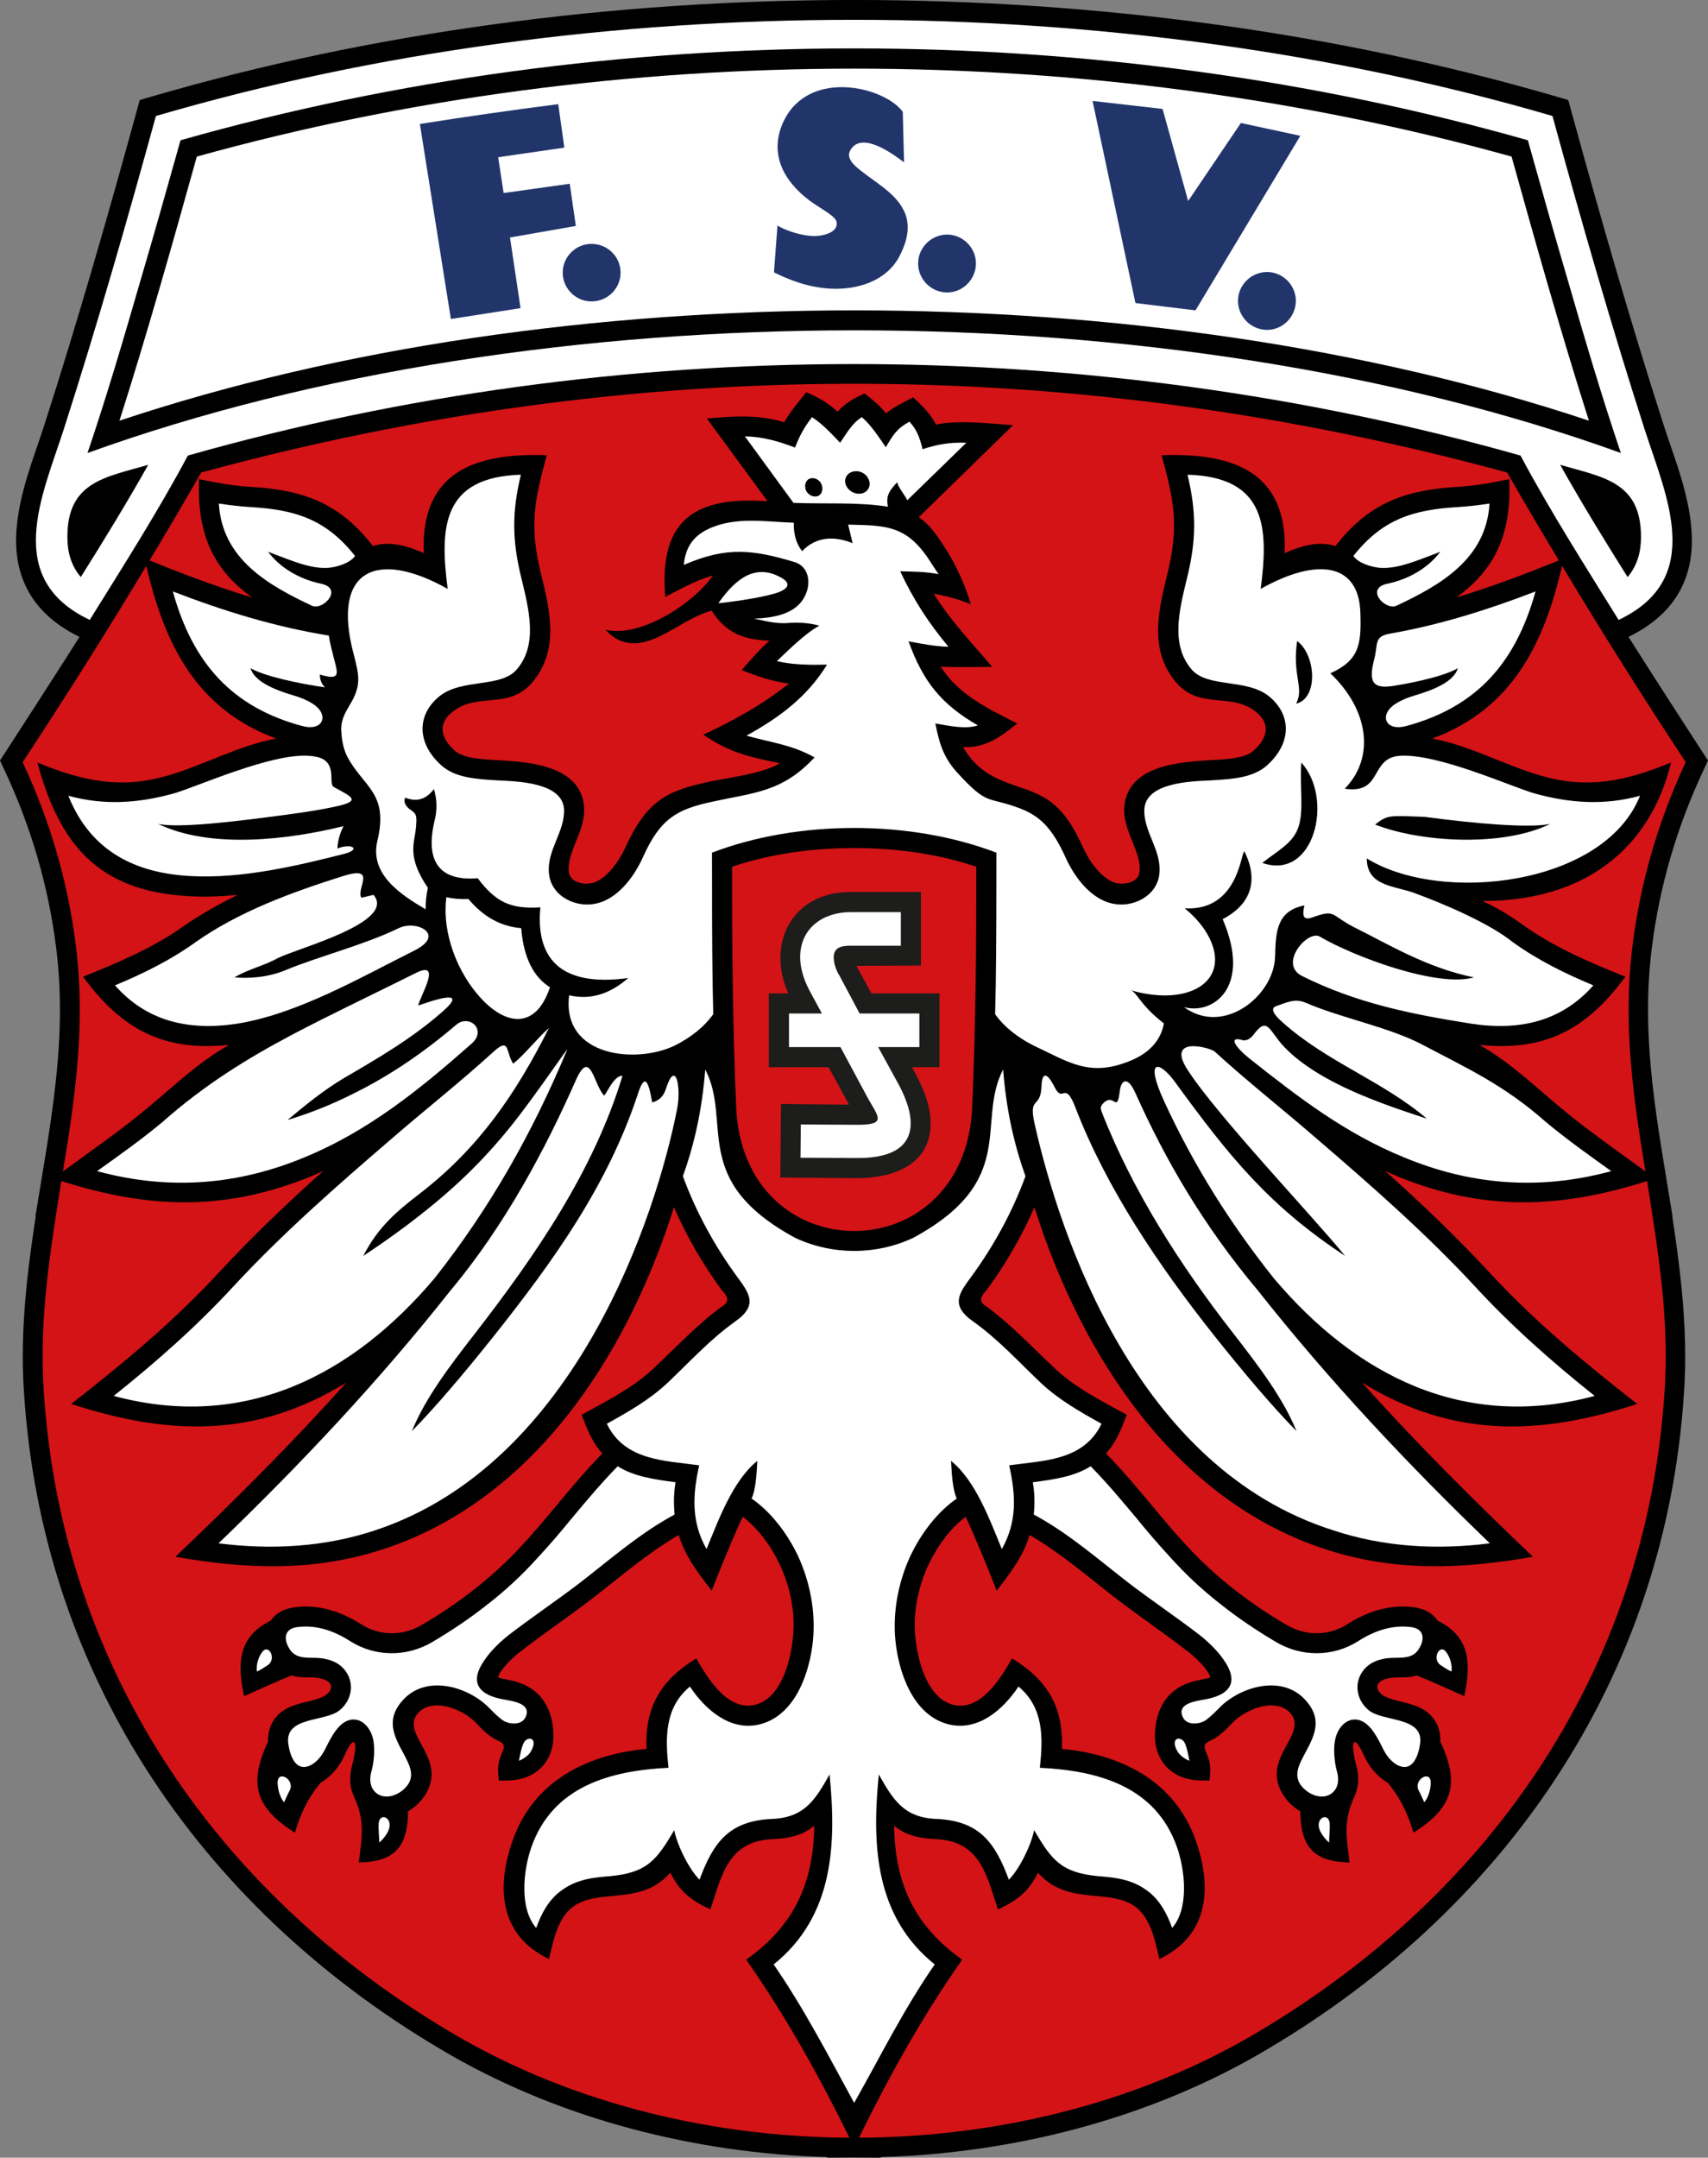 <?xml version="1.0" encoding="UTF-8"?>
<svg xmlns="http://www.w3.org/2000/svg" xmlns:xlink="http://www.w3.org/1999/xlink" width="258.69pt" height="326.63pt" viewBox="0 0 258.69 326.63" version="1.1">
<rect x="0" y="0" width="258.69" height="326.63" fill="#808080" stroke="none"/>
<defs>
<clipPath id="clip1">
  <path d="M 0 0 L 258.691 0 L 258.691 326.629 L 0 326.629 Z M 0 0 "/>
</clipPath>
</defs>
<g id="surface1">
<g clip-path="url(#clip1)" clip-rule="nonzero">
<path style=" stroke:none;fill-rule:nonzero;fill:rgb(0%,0%,0%);fill-opacity:1;" d="M 250.203 143.344 C 251.371 134.117 253.941 125.285 257.98 116.648 L 258.688 115.129 C 258.688 115.129 249.707 101.297 246.648 96.41 C 250.004 94.781 252.484 92.637 254.051 90.09 C 255.668 87.48 256.258 84.582 256.254 81.785 C 256.211 75.441 253.512 69.223 251.871 64.023 C 246.855 48.402 242.316 32.613 237.969 16.762 L 237.523 15.145 L 235.918 14.676 C 202.461 4.883 165.902 0 129.344 -0.004 C 92.785 0 56.23 4.883 22.77 14.676 L 21.16 15.145 L 20.719 16.762 C 16.367 32.613 11.832 48.402 6.816 64.023 C 5.176 69.223 2.477 75.441 2.434 81.785 C 2.43 84.582 3.02 87.48 4.637 90.09 C 6.203 92.637 8.684 94.781 12.035 96.41 C 8.98 101.297 0 115.129 0 115.129 L 0.711 116.648 C 4.746 125.285 7.312 134.117 8.488 143.344 L 8.488 143.367 L 8.488 143.352 C 8.902 146.559 9.078 149.719 9.078 152.848 C 9.078 160.27 8.074 167.543 6.887 174.875 L 6.32 178.316 C 6.301 178.438 6.281 178.562 6.262 178.684 L 5.363 184.125 L 5.418 184.086 C 4.367 190.965 3.453 197.992 3.453 205.312 C 3.453 207.102 3.508 208.91 3.629 210.738 C 6.387 254.285 31.203 289.852 68.441 311.203 L 68.449 311.207 C 85.359 320.84 105.246 325.949 125.32 326.543 L 125.277 326.629 L 129.344 326.609 L 133.41 326.629 L 133.367 326.543 C 153.441 325.949 173.328 320.84 190.238 311.207 L 190.246 311.203 C 227.484 289.852 252.301 254.285 255.059 210.738 C 255.18 208.91 255.234 207.102 255.234 205.312 C 255.23 197.992 254.32 190.965 253.27 184.086 L 253.32 184.125 L 252.426 178.684 C 252.406 178.562 252.387 178.438 252.367 178.316 L 251.801 174.875 C 250.613 167.543 249.609 160.27 249.609 152.848 C 249.609 149.719 249.789 146.559 250.199 143.352 L 250.199 143.367 "/>
</g>
<path style=" stroke:none;fill-rule:nonzero;fill:rgb(100%,100%,100%);fill-opacity:1;" d="M 13.594 93.84 C 18.676 85.66 23.902 77.48 28.453 68.961 C 93.652 50.469 165.094 50.52 230.293 68.961 C 234.844 77.48 240.07 85.66 245.152 93.84 C 258.367 87.594 252.316 75.012 249.074 64.941 C 244.039 49.262 239.488 33.434 235.133 17.559 C 168.773 -1.855 89.926 -1.855 23.613 17.559 C 19.258 33.434 14.707 49.262 9.672 64.941 C 6.43 75.012 0.379 87.594 13.594 93.84 "/>
<path style=" stroke:none;fill-rule:nonzero;fill:rgb(100%,100%,100%);fill-opacity:1;" d="M 208.27 124.816 C 210.207 123.316 210.398 123.461 215.773 123.656 C 223.422 124.672 231.648 125.398 234.797 124.719 C 227.633 128.254 215.145 127.527 208.27 124.816 M 108.027 121.332 C 102.559 122.492 100.039 123.848 97.379 129.754 C 95.926 132.996 93.41 136.094 90.312 136.773 C 87.215 137.496 83.488 135.66 83.148 132.27 C 82.762 128.688 85.617 125.883 85.422 122.445 C 85.133 118.426 78.309 118.281 75.453 118.137 C 72.062 117.941 68.918 117.75 66.789 115.812 C 63.062 112.426 63.156 108.164 66.547 105.406 C 69.984 102.648 75.887 104.195 78.309 101.293 C 81.453 97.566 80.148 92.387 78.984 87.594 C 77.535 81.785 77.535 77.48 78.891 71.863 C 66.934 72.203 66.594 79.898 67.805 89.145 C 57.109 83.141 50.137 86.145 53.574 99.066 C 54.398 102.262 54.785 103.762 52.945 106.762 C 52.316 107.828 51.59 109.039 51.688 110.633 C 51.785 112.523 52.172 113.73 52.656 114.652 C 55.125 119.203 58.898 120.074 57.156 127.285 C 55.945 132.367 60.738 135.465 64.465 137.645 C 64.465 136.531 64.562 135.465 64.805 134.398 C 61.512 129.559 62.82 127.625 63.012 125.156 C 63.156 123.414 63.062 123.219 62.191 122.59 C 61.367 122.059 61.078 121.281 61.367 120.75 C 63.109 121.43 64.516 121.039 65.723 119.445 C 66.16 120.895 66.258 122.543 65.82 124.234 C 64.418 130.141 66.305 133.434 72.355 132.949 C 75.066 136.531 77.293 137.645 81.844 137.352 C 81.02 146.066 86.004 149.309 95.152 148.051 C 92.637 150.227 89.73 151.488 86.199 150.664 C 85.035 160.055 96.508 161.117 102.316 158.215 C 104.59 157.051 106.672 155.457 108.027 153.52 C 107.98 152.02 107.98 150.52 107.93 149.02 C 107.836 142.387 107.836 135.707 107.836 129.074 C 120.902 124.09 137.844 124.09 150.914 129.074 C 150.914 135.707 150.914 142.387 150.816 149.02 C 150.77 150.52 150.77 152.02 150.719 153.52 C 152.074 155.457 154.156 157.051 156.43 158.215 C 161.898 160.781 165.047 163.152 171.289 160.539 C 173.758 159.52 175.789 157.73 176.277 154.922 C 172.402 151.922 172.258 150.082 171.047 149.84 C 178.02 151.922 183.391 149.984 183.973 146.016 C 184.359 143.695 182.906 140.305 179.422 137.496 C 187.602 137.98 187.941 128.883 188.473 128.883 C 188.812 129.656 192.105 135.512 185.184 139.145 C 189.637 149.504 183.68 153.664 179.324 152.453 C 185.328 156.859 192.926 150.762 193.121 144.855 C 193.215 141.129 193.312 137.887 197.574 137.062 C 197.09 139 197.672 139.242 198.688 138.902 C 202.367 137.594 201.398 138.465 205.074 140.355 C 210.156 142.871 216.062 146.5 223.227 147.953 C 217.66 149.551 204.93 144.758 199.848 141.758 C 198.008 140.789 193.652 145.871 197.137 147.711 C 205.461 151.875 213.738 153.52 222.887 154.973 C 230.34 156.086 236.586 154.535 241.328 149.164 C 237.023 147.371 232.906 145.34 229.133 142.629 C 225.598 139.773 218.82 136.867 214.078 135.129 C 211.027 134.062 207.012 134.109 207.012 129.945 C 218.145 136.867 242.926 134.16 248.395 120.461 C 242.977 121.961 237.699 121.574 232.473 120.121 C 229.133 119.203 217.805 114.023 211.996 114.41 C 207.398 114.75 209.48 120.266 203.672 119.395 C 208.27 114.699 207.352 107.488 201.492 101.922 C 205.898 99.938 206.188 97.516 206.043 92.82 C 205.852 85.32 199.656 84.254 190.941 89.145 C 192.152 79.898 191.812 72.203 179.859 71.863 C 181.211 77.48 181.211 81.785 179.762 87.594 C 178.598 92.387 177.289 97.566 180.438 101.293 C 182.859 104.195 188.766 102.648 192.199 105.406 C 195.59 108.164 195.684 112.426 191.957 115.812 C 189.828 117.75 186.684 117.941 183.293 118.137 C 180.438 118.281 173.613 118.426 173.324 122.445 C 173.129 125.883 175.984 128.688 175.598 132.27 C 175.258 135.66 171.531 137.496 168.434 136.773 C 165.336 136.094 162.82 132.996 161.367 129.754 C 159.383 125.398 157.543 123.559 154.543 122.395 C 149.508 120.461 149.703 122.156 144.91 116.879 C 142.828 114.555 142.25 112.426 141.664 109.52 C 143.75 109.859 146.121 110.441 148.105 109.812 C 142.586 106.617 139.828 103.23 137.602 97.082 C 139.637 97.469 141.621 97.855 143.652 97.906 C 140.652 94.324 138.328 90.742 136.344 86.48 C 138.328 86.531 140.215 86.531 142.152 86.918 C 141.621 86.145 141.184 85.465 140.75 84.789 C 137.262 79.465 134.117 79.559 128.453 79.414 L 129.133 82.223 C 126.371 81.109 123.613 81.207 121.484 83.434 C 120.613 82.32 120.176 80.867 120.227 79.125 C 116.207 79.027 111.367 78.109 107.254 80.094 C 105.219 81.059 103.816 82.656 103.574 85.512 C 110.156 82.656 114.125 83.238 120.32 85.078 C 122.84 85.852 122.938 88.949 121.484 90.934 C 120.078 92.922 117.223 93.547 114.223 93.645 C 115.82 93.984 117.465 94.422 119.16 94.324 C 120.805 94.176 122.5 94.273 124.098 94.711 C 121.969 95.871 119.5 98.34 117.66 100.082 C 120.129 100.664 122.742 100.664 125.258 100.613 C 122.258 105.504 118 108.648 113.062 111.359 C 116.789 112.426 119.789 112.668 123.371 114.652 C 118.48 119.93 114.176 119.977 108.027 121.332 "/>
<path style=" stroke:none;fill-rule:nonzero;fill:rgb(100%,100%,100%);fill-opacity:1;" d="M 120.176 76.125 C 124.871 76.316 129.906 75.977 134.504 76.703 C 134.066 74.961 134.891 74.09 135.906 72.977 C 135.859 73.559 137.312 75.301 137.406 75.734 L 146.359 67.023 C 143.895 66.926 142.008 67.266 139.73 67.992 C 139.297 66.297 138.957 65.184 137.746 63.828 C 135.812 64.895 135.277 65.812 134.164 67.699 C 133.051 66.102 131.984 64.41 130.535 63.152 C 129.082 64.023 128.211 65.617 127.242 67.023 C 125.938 65.668 124.582 64.168 122.984 63.152 C 121.824 64.652 121.098 65.961 120.418 67.75 C 117.855 66.781 115.531 66.102 112.82 66.055 "/>
<path style=" stroke:none;fill-rule:nonzero;fill:rgb(100%,100%,100%);fill-opacity:1;" d="M 108.801 91.32 C 110.594 91.129 114.805 90.594 117.418 89.82 C 119.5 89.191 119.887 88.273 118.238 87.402 C 114.562 85.367 111.562 87.352 108.801 91.32 "/>
<path style=" stroke:none;fill-rule:nonzero;fill:rgb(82.7%,7.5%,8.6%);fill-opacity:1;" d="M 110.883 131.207 C 110.883 137.109 110.883 143.062 110.98 148.969 C 111.078 155.262 111.223 161.508 111.512 167.848 C 111.949 176.414 116.258 182.027 121.727 184.641 C 126.516 186.918 132.23 186.918 137.02 184.641 C 142.488 182.027 146.797 176.414 147.234 167.848 C 147.523 161.508 147.668 155.262 147.766 148.969 C 147.863 143.062 147.863 137.109 147.863 131.207 C 136.875 127.43 121.871 127.43 110.883 131.207 "/>
<path style=" stroke:none;fill-rule:nonzero;fill:rgb(100%,100%,100%);fill-opacity:1;" d="M 129.371 318.332 C 133.391 311.215 136.875 304.148 141.57 297.371 C 132.52 290.113 132.035 279.316 133.102 268.621 C 135.277 272.445 136.875 275.156 141.859 275.348 C 148.348 275.641 150.719 278.93 152.801 284.547 C 154.445 282.898 156.234 279.172 156.621 277.043 C 159.285 281.543 160.688 283.48 166.352 284.012 C 168.82 284.207 171.34 284.449 173.66 286.141 C 175.598 287.496 176.762 289.676 177.531 291.852 C 180.145 288.852 179.469 283.043 178.262 279.609 C 175.02 270.41 166.352 268.039 157.496 267.602 C 157.977 263.152 158.125 258.504 154.254 255.309 C 151.93 258.797 148.152 262.133 143.652 261.023 C 138.277 259.664 136.102 253.18 135.617 248.34 C 135.184 243.887 136.102 239.434 137.844 235.609 C 139.586 231.93 142.102 228.785 144.91 226.848 C 144.23 225.398 144.137 222.734 144.039 221.141 C 147.766 224.141 149.941 230.141 151.734 234.496 C 154.059 230.383 153.863 226.367 152.848 221.816 C 158.074 221.09 164.125 221.141 166.836 215.523 C 163.594 213.73 160.445 211.941 157.734 209.426 C 154.352 206.23 151.203 202.742 147.379 200.035 C 143.797 197.516 145.348 195.68 147.184 193.16 C 150.57 188.516 153.332 183.434 155.316 178.059 C 153.574 173.172 152.41 168.039 151.93 161.895 C 147.766 169.93 154.395 178.688 138.277 187.402 C 132.664 190.016 126.082 190.016 120.469 187.402 C 104.348 178.688 110.98 169.93 106.816 161.895 C 106.332 168.039 105.172 173.172 103.43 178.059 C 105.414 183.434 108.172 188.516 111.562 193.16 C 113.398 195.68 114.949 197.516 111.367 200.035 C 107.543 202.742 104.398 206.23 101.008 209.426 C 98.297 211.941 95.152 213.73 91.91 215.523 C 94.621 221.141 100.672 221.09 105.898 221.816 C 104.883 226.367 104.688 230.383 107.012 234.496 C 108.801 230.141 110.98 224.141 114.707 221.141 C 114.609 222.734 114.512 225.398 113.836 226.848 C 116.645 228.785 119.16 231.93 120.902 235.609 C 122.645 239.434 123.562 243.887 123.129 248.34 C 122.645 253.18 120.469 259.664 115.094 261.023 C 110.594 262.133 106.816 258.797 104.492 255.309 C 100.621 258.504 100.766 263.152 101.25 267.602 C 92.395 268.039 83.73 270.41 80.484 279.609 C 79.277 283.043 78.598 288.852 81.211 291.852 C 81.984 289.676 83.148 287.496 85.086 286.141 C 87.406 284.449 89.926 284.207 92.395 284.012 C 98.055 283.48 99.461 281.543 102.121 277.043 C 102.508 279.172 104.301 282.898 105.945 284.547 C 108.027 278.93 110.398 275.641 116.887 275.348 C 121.871 275.156 123.469 272.445 125.645 268.621 C 126.711 279.316 126.227 290.113 117.176 297.371 C 121.82 304.102 125.453 311.168 129.371 318.332 "/>
<path style=" stroke:none;fill-rule:nonzero;fill:rgb(100%,100%,100%);fill-opacity:1;" d="M 159.77 164.652 C 161.027 167.07 161.27 163.395 162.914 167.75 C 167.613 179.898 175.406 191.469 183.926 202.215 C 188.281 207.68 192.781 213.008 196.363 216.637 C 194.332 211.652 190.699 206.859 186.777 201.824 C 178.891 191.711 171.582 180.383 166.887 168.379 C 166.645 167.797 166.645 167.461 167.129 166.977 C 168.773 165.379 169.16 168.672 169.598 165.184 C 169.789 163.539 170.758 162.715 172.016 165.57 C 176.469 175.496 182.18 185.418 190.508 195.34 C 201.254 208.941 213.16 221.621 225.648 233.625 C 217.66 234.641 209.578 234.207 201.883 231.641 C 172.16 222.203 160.543 187.16 156.723 170.219 C 155.703 165.812 157.594 167.941 157.738 164.508 C 157.785 162.766 158.316 161.746 159.77 164.652 "/>
<path style=" stroke:none;fill-rule:nonzero;fill:rgb(100%,100%,100%);fill-opacity:1;" d="M 208.125 99.84 C 208.754 97.516 208.027 96.355 210.496 95.922 C 218.047 94.613 225.402 92.289 232.566 89.531 C 229.566 100.371 223.613 107.051 212.965 109.91 C 209.914 110.73 208.945 108.406 210.98 106.812 C 211.754 106.23 212.867 105.699 214.176 105.309 C 217.32 104.391 220.227 103.133 220.805 101.148 C 219.016 102.211 215.047 103.18 211.176 103.809 C 208.172 104.293 207.156 103.566 208.125 99.84 "/>
<path style=" stroke:none;fill-rule:nonzero;fill:rgb(100%,100%,100%);fill-opacity:1;" d="M 183.973 159.184 C 189.004 163.781 194.379 167.992 199.508 172.445 C 207.738 179.512 215.965 186.723 223.324 194.66 C 228.891 200.711 235.086 206.18 241.523 211.312 C 221.727 216.637 205.367 208.215 192.926 193.5 C 186.297 185.176 180.824 176.461 176.371 166.828 C 173.227 160.004 175.648 160.633 177.922 163.734 C 186.102 174.961 192.105 182.465 203.719 190.113 C 198.879 184.16 184.359 168.91 179.859 161.941 C 176.52 156.762 183.246 158.555 183.973 159.184 "/>
<path style=" stroke:none;fill-rule:nonzero;fill:rgb(100%,100%,100%);fill-opacity:1;" d="M 210.109 88.367 C 213.547 87.645 216.402 85.852 218.145 83.527 C 214.66 84.836 211.66 86.191 208.898 85.949 C 207.59 85.805 205.703 85.223 204.98 84.16 C 209.336 78.641 213.98 77.141 220.902 76.754 C 222.453 76.656 224.047 76.465 225.598 76.223 C 225.113 84.594 218.191 88.562 211.465 91.711 C 209.82 92.434 206.672 89.098 210.109 88.367 "/>
<path style=" stroke:none;fill-rule:nonzero;fill:rgb(100%,100%,100%);fill-opacity:1;" d="M 215.48 158.164 C 222.16 161.699 227.777 164.219 234.117 169.832 C 237.312 172.492 240.652 174.863 244.039 177.285 C 232.617 180.383 222.309 179.172 212.773 175.254 C 203.719 171.574 196.652 166.102 189.25 160.246 C 187.168 158.602 185.957 156.812 188.133 157.441 C 188.715 157.633 189.395 157.246 189.828 156.664 C 192.008 153.715 192.152 155.988 194.523 158.504 C 199.848 164.023 209.527 167.168 216.109 169.348 C 209.48 163.684 201.008 160.781 194.332 154.824 C 192.152 152.938 192.781 152.453 193.41 152.262 C 194.812 151.777 196.121 151.102 197.719 151.777 C 203.188 154.148 210.352 155.457 215.48 158.164 "/>
<path style=" stroke:none;fill-rule:nonzero;fill:rgb(100%,100%,100%);fill-opacity:1;" d="M 156.574 229.27 C 156.723 227.719 156.723 226.074 156.43 224.383 C 159.723 223.945 162.723 223.512 165.191 221.961 C 167.66 224.477 169.887 227.141 172.113 229.801 C 173.805 231.883 175.551 233.914 177.438 235.949 C 179.715 238.465 182.23 240.789 184.844 242.82 C 187.457 244.902 190.262 246.789 193.215 248.535 C 197.09 250.855 201.883 250.855 205.703 248.438 C 208.125 246.887 210.836 245.922 213.738 246.309 C 215.578 246.551 215.82 247.953 215.047 249.355 C 213.887 251.633 211.512 250.617 209.383 251.148 C 208.223 251.391 207.254 251.922 206.578 252.746 C 204.98 254.68 205.414 257.344 207.301 258.891 C 209.48 260.684 215.578 259.812 215.094 263.879 C 214.852 265.715 213.98 268.332 211.703 267.219 C 210.836 266.781 210.062 265.91 209.48 264.75 C 208.852 263.441 208.223 262.328 207.594 261.602 C 205.363 258.988 202.652 260.633 202.172 263.586 C 201.93 265.137 202.172 267.023 202.461 268.039 C 202.848 269.348 202.652 270.363 202.172 270.992 C 200.719 272.879 197.91 271.719 196.848 269.977 C 195.977 268.477 196.848 266.926 197.672 265.379 C 199.07 262.766 200.477 260.199 197.523 257.148 C 193.941 253.473 187.699 255.359 184.555 258.648 C 184.117 259.086 183.633 259.617 182.762 260.297 C 181.793 261.07 179.715 261.266 179.133 259.906 C 178.211 257.922 180.973 257.535 182.277 257.293 C 186.102 256.664 187.844 254.828 185.328 251.246 C 184.406 249.891 182.953 248.484 181.648 247.469 C 178.113 244.758 174.438 242.289 170.953 239.629 C 166.258 235.996 161.805 232.078 156.574 229.27 "/>
<path style=" stroke:none;fill-rule:nonzero;fill:rgb(100%,100%,100%);fill-opacity:1;" d="M 180.148 266.539 C 179.566 266.348 178.598 265.668 178.355 265.137 C 177.293 263.395 178.406 262.715 179.23 263.539 C 179.711 264.023 180.004 265.863 180.148 266.539 "/>
<path style=" stroke:none;fill-rule:nonzero;fill:rgb(100%,100%,100%);fill-opacity:1;" d="M 201.398 276.027 C 201.445 276.996 201.301 278.156 201.301 278.93 C 200.766 278.445 199.898 277.477 199.75 276.559 C 199.508 275.008 201.254 274.43 201.398 276.027 "/>
<path style=" stroke:none;fill-rule:nonzero;fill:rgb(100%,100%,100%);fill-opacity:1;" d="M 216.691 270.074 C 216.645 270.945 216.355 272.059 215.723 272.832 C 215.48 272.348 215.191 271.621 214.949 271.188 C 213.836 269.395 216.887 267.703 216.691 270.074 "/>
<path style=" stroke:none;fill-rule:nonzero;fill:rgb(100%,100%,100%);fill-opacity:1;" d="M 218.918 249.938 C 219.598 250.711 219.98 252.02 219.84 253.035 C 219.355 252.84 218.773 252.453 218.191 252.066 C 216.836 251.148 217.996 248.922 218.918 249.938 "/>
<path style=" stroke:none;fill-rule:nonzero;fill:rgb(100%,100%,100%);fill-opacity:1;" d="M 98.781 166.879 C 98.297 164.215 97.766 161.988 96.605 165.617 C 92.055 179.414 83.828 190.887 74.824 202.211 C 70.469 207.684 65.965 213.008 62.383 216.637 C 64.418 211.652 68.047 206.859 71.969 201.824 C 81.117 190.016 89.926 177.238 94.281 162.859 C 93.121 162.766 92.102 165.039 91.523 165.863 C 89.875 164.215 89.441 158.457 87.164 163.637 C 82.762 173.605 76.566 185.414 68.242 195.34 C 57.496 208.941 45.586 221.621 33.098 233.625 C 41.086 234.641 49.168 234.207 56.867 231.641 C 87.359 221.523 99.461 183.625 102.559 167.848 C 103.188 164.699 102.363 160.102 100.816 164.941 C 100.523 165.812 99.945 166.59 98.781 166.879 "/>
<path style=" stroke:none;fill-rule:nonzero;fill:rgb(100%,100%,100%);fill-opacity:1;" d="M 49.219 104.051 C 48.684 103.52 48.445 102.891 48.445 102.113 C 51.539 103.035 51.203 102.066 50.621 99.84 C 50.332 98.68 49.992 97.469 49.797 96.211 C 41.668 94.902 33.828 92.484 26.18 89.531 C 29.18 100.371 35.133 107.051 45.781 109.906 C 48.832 110.73 49.797 108.406 47.766 106.812 C 46.992 106.23 45.879 105.695 44.57 105.309 C 41.426 104.391 38.52 103.133 37.941 101.148 C 40.023 102.359 45.203 103.473 49.219 104.051 "/>
<path style=" stroke:none;fill-rule:nonzero;fill:rgb(100%,100%,100%);fill-opacity:1;" d="M 77.727 161.023 C 76.566 159.23 77.242 156.957 74.773 159.184 C 69.742 163.781 64.367 167.992 59.238 172.445 C 51.008 179.512 42.781 186.723 35.422 194.66 C 29.855 200.711 23.66 206.18 17.223 211.312 C 37.02 216.637 53.379 208.215 65.82 193.5 C 74.195 182.898 80.633 171.523 85.906 158.891 C 85.809 158.844 82.957 163.102 79.52 167.703 C 74.824 174.043 70.129 178.688 65.047 182.801 C 61.949 185.32 58.754 187.645 55.027 190.113 C 57.254 185.754 60.059 183.383 63.594 180.672 C 72.5 173.801 78.113 165.621 83.148 155.602 C 81.164 157.391 79.566 159.52 77.727 161.023 "/>
<path style=" stroke:none;fill-rule:nonzero;fill:rgb(100%,100%,100%);fill-opacity:1;" d="M 48.637 88.367 C 45.199 87.645 42.344 85.852 40.602 83.527 C 44.086 84.836 47.09 86.191 49.848 85.949 C 51.156 85.805 53.043 85.223 53.77 84.16 C 49.41 78.641 44.766 77.141 37.844 76.754 C 36.293 76.656 34.699 76.465 33.148 76.223 C 33.633 84.594 40.555 88.562 47.281 91.711 C 48.926 92.434 52.074 89.098 48.637 88.367 "/>
<path style=" stroke:none;fill-rule:nonzero;fill:rgb(100%,100%,100%);fill-opacity:1;" d="M 23.953 124.719 C 27.098 125.398 35.473 124.383 43.117 123.363 C 46.312 122.93 48.539 122.59 50.766 122.105 C 54.883 121.234 53.234 120.605 50.574 119.152 C 50.137 118.91 50.234 118.137 50.188 117.363 C 50.09 115.184 48.879 114.555 46.75 114.41 C 40.941 114.023 29.613 119.199 26.273 120.121 C 21.047 121.574 15.773 121.961 10.352 120.461 C 13.836 129.172 20.902 132.172 28.742 132.609 C 36.633 133.094 45.348 130.965 52.074 129.27 C 54.785 128.59 53.332 127.574 51.105 128.445 C 51.152 127.238 51.492 126.121 52.027 125.059 C 43.652 127.141 31.844 128.543 23.953 124.719 "/>
<path style=" stroke:none;fill-rule:nonzero;fill:rgb(100%,100%,100%);fill-opacity:1;" d="M 63.352 152.211 C 63.496 151.004 67.129 145.242 63.012 147.273 C 56.43 150.566 50.332 153.422 44.184 156.664 C 37.504 160.199 30.969 164.215 24.629 169.832 C 21.434 172.492 18.094 174.863 14.707 177.285 C 26.129 180.383 36.441 179.172 45.977 175.254 C 55.801 171.234 63.594 164.895 71.387 158.02 C 73.855 155.891 71.047 153.473 69.113 155.117 C 64.176 159.328 58.945 162.91 53.285 165.668 C 50.188 167.219 46.941 168.523 43.555 169.539 C 46.168 167.363 48.977 165.039 52.172 163.152 C 57.156 160.246 62.43 157.199 67.078 153.086 C 71.387 149.309 64.805 151.727 63.352 152.211 "/>
<path style=" stroke:none;fill-rule:nonzero;fill:rgb(100%,100%,100%);fill-opacity:1;" d="M 60.398 140.5 C 55.219 143.016 48.492 144.711 43.41 146.789 C 40.602 148 37.602 148.145 35.52 147.953 C 37.602 146.695 39.973 146.211 42.055 145.047 C 45.008 143.547 60.109 139.629 56.574 135.465 L 54.734 135.898 C 53.863 134.547 57.254 130.965 51.977 132.609 C 44.281 135.031 36.199 137.98 29.613 142.629 C 25.84 145.34 21.727 147.371 17.418 149.16 C 22.16 154.535 28.406 156.086 35.859 154.973 C 45.008 153.52 54.445 148.051 62.77 143.887 C 67.609 141.469 63.062 139.191 60.398 140.5 "/>
<path style=" stroke:none;fill-rule:nonzero;fill:rgb(100%,100%,100%);fill-opacity:1;" d="M 83.293 149.453 C 80.922 147.953 79.324 145.195 78.938 140.5 C 75.887 140.258 73.227 138.805 70.949 136.094 C 69.691 136.141 68.578 136.047 67.609 135.805 C 66.887 141.371 69.402 147.371 72.789 151.051 C 76.52 155.164 81.117 155.988 83.293 149.453 "/>
<path style=" stroke:none;fill-rule:nonzero;fill:rgb(100%,100%,100%);fill-opacity:1;" d="M 102.172 229.27 C 102.027 227.719 102.027 226.074 102.316 224.383 C 99.023 223.945 96.023 223.512 93.555 221.961 C 91.086 224.477 88.859 227.141 86.633 229.801 C 84.941 231.883 83.195 233.914 81.309 235.949 C 79.035 238.465 76.52 240.789 73.902 242.82 C 71.289 244.902 68.484 246.789 65.531 248.535 C 61.656 250.855 56.867 250.855 53.043 248.438 C 50.621 246.887 47.91 245.922 45.008 246.309 C 43.168 246.551 42.926 247.953 43.699 249.355 C 44.863 251.633 47.234 250.617 49.363 251.148 C 50.523 251.391 51.492 251.922 52.172 252.746 C 53.77 254.68 53.332 257.344 51.445 258.891 C 49.266 260.684 43.168 259.812 43.652 263.879 C 43.895 265.715 44.766 268.332 47.039 267.219 C 47.91 266.781 48.684 265.91 49.266 264.75 C 49.895 263.441 50.523 262.328 51.152 261.602 C 53.383 258.988 56.09 260.633 56.574 263.586 C 56.816 265.137 56.574 267.023 56.285 268.039 C 55.898 269.348 56.09 270.363 56.574 270.992 C 58.027 272.879 60.836 271.719 61.898 269.977 C 62.77 268.477 61.898 266.926 61.078 265.379 C 59.672 262.766 58.27 260.199 61.223 257.148 C 64.805 253.473 71.047 255.359 74.195 258.648 C 74.629 259.086 75.113 259.617 75.984 260.297 C 76.953 261.07 79.035 261.266 79.613 259.906 C 80.535 257.922 77.777 257.535 76.469 257.293 C 72.645 256.664 70.902 254.828 73.418 251.246 C 74.34 249.891 75.793 248.484 77.098 247.469 C 80.633 244.758 84.309 242.289 87.797 239.629 C 92.488 235.996 96.941 232.078 102.172 229.27 "/>
<path style=" stroke:none;fill-rule:nonzero;fill:rgb(100%,100%,100%);fill-opacity:1;" d="M 78.598 266.539 C 79.18 266.348 80.148 265.668 80.391 265.137 C 81.453 263.395 80.34 262.715 79.52 263.539 C 79.035 264.023 78.746 265.863 78.598 266.539 "/>
<path style=" stroke:none;fill-rule:nonzero;fill:rgb(100%,100%,100%);fill-opacity:1;" d="M 57.352 276.027 C 57.301 276.996 57.445 278.156 57.445 278.93 C 57.98 278.445 58.852 277.477 58.996 276.559 C 59.238 275.008 57.496 274.43 57.352 276.027 "/>
<path style=" stroke:none;fill-rule:nonzero;fill:rgb(100%,100%,100%);fill-opacity:1;" d="M 42.055 270.074 C 42.102 270.945 42.395 272.059 43.023 272.832 C 43.266 272.348 43.555 271.621 43.797 271.188 C 44.91 269.395 41.859 267.703 42.055 270.074 "/>
<path style=" stroke:none;fill-rule:nonzero;fill:rgb(100%,100%,100%);fill-opacity:1;" d="M 39.828 249.938 C 39.152 250.711 38.762 252.02 38.906 253.035 C 39.391 252.84 39.973 252.453 40.555 252.066 C 41.91 251.148 40.746 248.922 39.828 249.938 "/>
<path style=" stroke:none;fill-rule:nonzero;fill:rgb(11.4%,11.4%,10.599%);fill-opacity:1;" d="M 139.488 146.16 L 129.711 146.211 L 131.984 150.375 L 142.297 150.375 L 142.297 161.555 L 138.133 161.555 C 139.586 164.219 140.988 167.023 140.941 170.172 C 140.895 176.414 135.086 178.398 129.664 178.352 L 118.191 178.254 L 118.289 167.117 L 128.598 167.219 L 125.5 161.555 L 116.449 161.555 L 116.449 150.375 L 119.402 150.375 C 116.062 143.016 119.84 135.031 128.793 135.031 L 139.488 135.031 "/>
<path style=" stroke:none;fill-rule:nonzero;fill:rgb(100%,100%,100%);fill-opacity:1;" d="M 136.441 143.16 L 128.793 143.16 C 127.484 143.16 126.273 143.402 126.273 144.902 C 126.273 145.68 126.52 146.598 127.051 147.566 L 127.051 147.516 L 130.195 153.422 L 139.246 153.422 L 139.246 158.504 L 133.004 158.504 L 136.004 163.973 C 139.395 170.172 138.91 175.398 129.664 175.301 L 121.242 175.254 L 121.289 170.219 L 129.277 170.266 C 134.457 170.363 133.102 169.203 131.453 166.25 L 127.293 158.504 L 119.5 158.504 L 119.5 153.422 L 124.484 153.422 L 122.598 149.938 C 121.676 148.195 121.191 146.453 121.191 144.902 C 121.191 140.449 124.727 138.078 128.793 138.078 L 136.441 138.078 "/>
<path style=" stroke:none;fill-rule:nonzero;fill:rgb(0%,0%,0%);fill-opacity:1;" d="M 191.184 130.625 C 193.555 128.738 195.926 127.621 196.703 125.059 C 197.477 122.59 196.848 119.199 197.09 115.426 C 202.074 120.895 199.074 133.383 191.184 130.625 "/>
<path style=" stroke:none;fill-rule:nonzero;fill:rgb(0%,0%,0%);fill-opacity:1;" d="M 196.316 106.52 C 197.574 104.004 195.684 102.359 196.461 97.035 C 199.316 99.164 199.703 105.699 196.316 106.52 "/>
<path style=" stroke:none;fill-rule:nonzero;fill:rgb(0%,0%,0%);fill-opacity:1;" d="M 122.547 72.492 C 123.176 72.203 124 72.492 124.387 73.219 C 124.727 73.945 124.531 74.77 123.953 75.059 C 123.324 75.348 122.5 75.012 122.113 74.332 C 121.773 73.605 121.969 72.785 122.547 72.492 "/>
<path style=" stroke:none;fill-rule:nonzero;fill:rgb(0%,0%,0%);fill-opacity:1;" d="M 128.938 71.477 C 129.809 71.09 130.973 71.477 131.453 72.348 C 131.984 73.219 131.695 74.234 130.777 74.621 C 129.855 74.961 128.793 74.574 128.258 73.703 C 127.727 72.832 128.066 71.816 128.938 71.477 "/>
<path style=" stroke:none;fill-rule:nonzero;fill:rgb(0%,0%,0%);fill-opacity:1;" d="M 231.406 21.234 C 233.391 28.301 235.375 35.367 237.504 42.582 C 240.02 51.293 242.59 60.008 245.492 68.574 C 176.906 43.789 81.746 43.84 13.254 68.574 C 16.16 60.008 18.723 51.293 21.242 42.582 C 23.371 35.367 25.355 28.301 27.34 21.234 C 92.586 2.695 166.207 2.695 231.406 21.234 "/>
<path style=" stroke:none;fill-rule:nonzero;fill:rgb(100%,100%,100%);fill-opacity:1;" d="M 228.938 23.703 C 197.09 14.848 163.207 10.391 129.375 10.391 C 95.539 10.391 61.656 14.848 29.809 23.703 C 26.082 37.062 22.305 50.469 18.094 63.684 C 51.445 52.551 90.41 46.984 129.375 46.984 C 168.336 46.984 207.301 52.551 240.652 63.684 C 236.441 50.469 232.664 37.062 228.938 23.703 "/>
<path style=" stroke:none;fill-rule:nonzero;fill:rgb(0%,0%,0%);fill-opacity:1;" d="M 246.508 87.352 C 242.977 81.738 239.535 76.125 236.297 70.363 C 242.734 72.25 248.59 72.879 248.539 81.352 C 248.539 83.578 247.961 85.66 246.508 87.352 "/>
<path style=" stroke:none;fill-rule:nonzero;fill:rgb(0%,0%,0%);fill-opacity:1;" d="M 12.238 87.352 C 15.773 81.738 19.207 76.125 22.453 70.363 C 16.016 72.25 10.156 72.879 10.207 81.352 C 10.207 83.578 10.785 85.66 12.238 87.352 "/>
<path style=" stroke:none;fill-rule:nonzero;fill:rgb(12.9%,20.799%,42%);fill-opacity:1;" d="M 63.594 18.766 L 68.289 48.289 L 78.84 46.645 L 77.242 35.949 L 87.215 34.207 L 86.293 27.816 L 76.277 29.223 L 75.453 23.801 L 85.473 22.348 L 84.551 15.766 C 77.391 16.684 70.66 17.652 63.594 18.766 "/>
<path style=" stroke:none;fill-rule:nonzero;fill:rgb(12.9%,20.799%,42%);fill-opacity:1;" d="M 89.586 45.629 C 92.008 45.629 93.988 43.691 93.988 41.273 C 93.988 38.852 92.008 36.918 89.586 36.918 C 87.215 36.918 85.23 38.852 85.23 41.273 C 85.23 43.691 87.215 45.629 89.586 45.629 "/>
<path style=" stroke:none;fill-rule:nonzero;fill:rgb(12.9%,20.799%,42%);fill-opacity:1;" d="M 117.758 34.109 L 117.223 41.227 C 119.449 42.34 121.727 43.16 123.953 43.5 C 128.984 44.324 134.164 42.82 136.246 38.758 C 137.797 35.758 137.746 33.578 136.875 31.836 C 135.426 28.883 131.742 27.188 129.469 25.059 C 128.695 24.285 128.258 23.461 128.891 22.59 C 130.633 19.879 135.324 23.363 136.926 24.574 L 136.73 16.926 C 133.922 13.102 122.5 10.344 118.676 18.379 C 116.402 23.219 118.676 27.43 122.645 30.383 C 124.582 31.785 126.566 32.707 126.711 33.625 C 126.855 34.496 126.227 35.32 124.289 35.66 C 121.727 36.094 118 34.449 117.758 34.109 "/>
<path style=" stroke:none;fill-rule:nonzero;fill:rgb(12.9%,20.799%,42%);fill-opacity:1;" d="M 143.457 44.273 C 145.828 44.273 147.812 42.289 147.812 39.871 C 147.812 37.496 145.828 35.512 143.457 35.512 C 141.035 35.512 139.055 37.496 139.055 39.871 C 139.055 42.289 141.035 44.273 143.457 44.273 "/>
<path style=" stroke:none;fill-rule:nonzero;fill:rgb(12.9%,20.799%,42%);fill-opacity:1;" d="M 165.48 15.281 L 171.969 45.871 L 181.066 46.984 L 196.945 20.559 L 187.941 18.621 L 179.953 30.43 L 176.082 16.492 "/>
<path style=" stroke:none;fill-rule:nonzero;fill:rgb(12.9%,20.799%,42%);fill-opacity:1;" d="M 191.91 49.938 C 194.281 49.938 196.266 47.953 196.266 45.531 C 196.266 43.16 194.281 41.176 191.91 41.176 C 189.488 41.176 187.504 43.16 187.504 45.531 C 187.504 47.953 189.488 49.938 191.91 49.938 "/>
<path style=" stroke:none;fill-rule:nonzero;fill:rgb(82.7%,7.5%,8.6%);fill-opacity:1;" d="M 22.16 85.66 C 16.109 95.727 9.867 105.602 3.43 115.379 C 7.594 124.285 10.254 133.434 11.465 142.969 C 13.012 154.973 11.367 166.199 9.527 177.336 C 13.934 174.094 18.48 170.992 22.645 167.461 C 26.66 164.121 30.098 160.781 34.699 158.164 C 24.676 159.23 18.387 155.746 12.578 147.855 C 17.949 145.68 23.082 143.551 27.871 140.16 C 30.293 138.469 33.051 136.918 36.004 135.465 C 33.535 135.707 31.02 135.805 28.551 135.66 C 14.852 134.887 9.043 127.867 5.656 115.426 C 12.914 118.43 18.578 119.395 25.402 117.41 C 31.02 115.766 36.004 112.91 41.812 111.797 C 29.762 107.344 24.918 97.566 22.16 85.66 "/>
<path style=" stroke:none;fill-rule:nonzero;fill:rgb(82.7%,7.5%,8.6%);fill-opacity:1;" d="M 236.102 84.836 C 233.441 80.434 230.828 75.977 228.262 71.523 C 162.383 53.617 96.363 53.617 30.484 71.523 C 27.922 75.977 25.305 80.434 22.645 84.836 C 27.777 86.918 32.906 88.852 38.184 90.449 C 31.844 85.902 29.855 80.238 30.148 72.539 C 32.809 73.074 35.328 73.559 38.035 73.703 C 46.023 74.188 51.445 76.172 56.477 82.656 C 59.043 81.836 61.754 82.656 64.176 83.723 C 63.691 71.43 71.918 68.523 82.809 68.91 C 80.922 75.883 80.148 79.605 81.938 86.867 C 83.293 92.387 84.746 98.34 80.68 103.23 C 77.051 107.586 72.211 104.633 68.387 107.875 C 66.496 109.473 66.547 111.504 68.82 113.586 C 70.129 114.797 72.789 114.941 75.645 115.086 C 80.438 115.379 88.035 115.961 88.473 122.25 C 88.664 125.883 85.859 128.836 86.148 131.98 C 86.344 133.676 88.664 134.062 90.023 133.578 C 91.859 132.898 93.555 130.723 94.621 128.492 C 97.961 121.141 100.961 119.688 107.688 118.281 C 110.496 117.699 115.867 117.023 118.094 115.523 C 113.352 114.555 110.496 113.926 106.527 111.215 C 111.176 109.035 115.48 106.664 119.5 103.473 C 116.98 103.18 114.66 102.355 112.336 101.438 C 113.691 99.891 114.996 98.34 116.547 96.984 C 112.723 96.84 110.012 95.922 107.785 92.434 C 104.93 93.258 102.945 94.809 100.332 96.113 C 97.621 97.516 94.426 98.34 91.715 95.34 C 97.039 96.551 104.977 91.418 107.98 87.109 C 105.414 87.836 103.09 89.145 100.766 90.355 C 99.703 78.105 105.945 75.156 116.258 75.883 L 107.059 63.348 C 111.078 63.008 114.852 62.715 118.773 63.926 C 119.691 62.281 120.949 60.828 122.113 59.375 C 123.953 60.152 125.402 60.973 126.855 62.328 C 128.02 61.023 129.371 60.246 130.973 59.57 C 132.133 60.488 133.246 61.41 134.215 62.57 C 135.426 61.555 136.926 60.875 138.328 60.152 C 139.637 61.41 140.941 62.617 141.766 64.266 C 145.348 63.539 149.656 64.117 153.43 64.363 L 139.152 78.301 C 140.895 79.465 141.957 81.109 143.266 83.141 C 144.719 85.367 146.312 88.852 147.039 91.469 C 145.297 90.742 143.312 90.211 141.426 89.867 C 143.895 93.887 147.234 97.371 150.285 100.953 C 147.719 100.953 145.055 101.051 142.492 100.906 C 145.105 105.164 149.801 107.344 154.059 109.52 C 151.492 111.602 149.316 113.199 145.879 113.102 C 148.152 117.023 151.105 118.039 154.98 119.348 C 159.238 120.75 161.562 122.734 164.125 128.492 C 165.191 130.723 166.887 132.898 168.723 133.578 C 170.082 134.062 172.402 133.676 172.598 131.98 C 172.887 128.836 170.082 125.883 170.273 122.25 C 170.711 115.961 178.309 115.379 183.102 115.086 C 185.957 114.941 188.617 114.797 189.926 113.586 C 192.199 111.504 192.246 109.473 190.359 107.875 C 186.535 104.633 181.695 107.586 178.066 103.23 C 174 98.34 175.453 92.387 176.809 86.867 C 178.598 79.605 177.824 75.883 175.938 68.91 C 186.828 68.523 195.055 71.43 194.574 83.723 C 196.992 82.656 199.703 81.836 202.27 82.656 C 207.301 76.172 212.723 74.188 220.711 73.703 C 223.422 73.559 225.938 73.074 228.598 72.539 C 228.891 80.238 226.906 85.902 220.566 90.449 C 225.84 88.852 230.973 86.918 236.102 84.836 "/>
<path style=" stroke:none;fill-rule:nonzero;fill:rgb(82.7%,7.5%,8.6%);fill-opacity:1;" d="M 249.219 177.336 C 247.379 166.199 245.734 154.973 247.281 142.969 C 248.492 133.434 251.156 124.285 255.316 115.379 C 248.879 105.602 242.637 95.727 236.586 85.66 C 233.824 97.566 228.988 107.344 216.934 111.797 C 222.742 112.91 227.727 115.766 233.344 117.41 C 240.164 119.395 245.828 118.43 253.09 115.426 C 249.992 128.352 240.07 136.434 224.531 136.387 C 227.531 137.836 228.453 138.465 230.871 140.16 C 235.664 143.547 240.797 145.68 246.172 147.855 C 240.359 155.746 234.07 159.23 224.051 158.164 C 228.648 160.781 232.086 164.117 236.102 167.461 C 240.266 170.992 244.812 174.09 249.219 177.336 "/>
<path style=" stroke:none;fill-rule:nonzero;fill:rgb(82.7%,7.5%,8.6%);fill-opacity:1;" d="M 130.098 323.605 C 150.816 323.508 171.48 318.477 188.812 308.602 C 225.309 287.645 249.414 253.035 252.121 210.539 C 252.848 199.598 251.105 189.191 249.461 178.785 C 236.344 182.949 224.727 183.434 211.609 178.059 C 211.027 177.816 210.398 177.527 209.77 177.238 C 215.238 182.125 220.562 187.207 225.551 192.582 C 232.371 199.984 240.02 206.328 247.961 212.523 C 233.148 217.363 219.934 217.699 206.285 209.281 C 214.516 218.477 223.223 227.141 232.18 235.66 C 221.387 237.547 211.176 237.98 200.523 234.449 C 178.262 227.09 163.934 205.746 156.672 182.754 C 154.785 187.062 152.414 191.176 149.652 195 C 149.07 195.773 147.91 196.695 149.121 197.566 C 153.043 200.375 156.285 203.906 159.816 207.199 C 162.965 210.152 166.887 212.086 170.66 214.168 C 169.84 216.297 169.062 218.332 167.516 220.023 C 170.031 222.59 172.211 225.203 174.438 227.867 C 176.129 229.898 177.824 231.93 179.664 233.918 C 181.844 236.289 184.215 238.465 186.73 240.449 C 189.297 242.484 191.957 244.273 194.766 245.918 C 197.621 247.664 201.203 247.711 204.059 245.871 C 207.105 243.934 210.547 242.82 214.129 243.305 C 215.871 243.547 217.027 244.273 217.758 245.34 C 222.691 247.758 222.84 251.875 221.773 256.762 C 219.355 255.699 216.98 254.582 214.562 253.617 C 213.109 254.148 211.609 253.711 210.109 254.102 C 208.465 254.488 208.316 255.457 208.945 256.18 C 210.352 257.875 214.562 257.293 216.789 259.762 C 217.805 260.875 218.191 262.184 218.145 263.637 C 221.145 269.977 220.078 273.656 214.078 277.43 C 213.203 274.477 212.141 272.25 210.203 269.879 C 208.848 269.105 207.594 267.797 206.723 266.055 C 206.188 264.848 205.801 264.168 205.512 263.879 C 204.734 263.152 204.785 264.895 205.414 267.219 C 205.898 269.055 205.754 270.652 205.172 271.863 C 203.43 275.641 203.914 277.867 204.395 281.934 C 199.121 281.836 196.992 279.754 196.941 274.188 C 195.926 273.605 194.961 272.734 194.23 271.523 C 192.488 268.57 193.746 266.199 195.008 263.926 C 195.879 262.281 196.75 260.73 195.348 259.23 C 193.07 256.906 188.617 258.793 186.73 260.73 C 185.762 261.746 184.695 262.859 183.438 263.441 C 181.746 264.168 182.613 264.75 183.051 266.25 C 183.438 267.461 183.293 268.379 183.195 269.539 C 181.551 269.539 180.051 269.539 178.551 268.812 C 176.18 267.703 174.922 265.379 174.922 262.812 C 174.922 260.684 175.453 258.844 176.422 257.441 C 177.582 255.793 179.324 254.73 181.793 254.293 C 183.246 253.906 183.68 254.246 182.855 252.988 C 182.086 251.875 180.871 250.711 179.762 249.891 C 176.273 247.18 172.598 244.711 169.062 242 C 164.805 238.707 160.641 235.078 155.945 232.367 C 154.93 235.707 152.992 238.129 150.961 240.789 C 149.461 237.016 147.961 233.289 146.266 229.609 C 144.039 231.254 142.055 233.867 140.602 236.918 C 139.055 240.258 138.23 244.129 138.664 248.051 C 139.008 251.438 140.457 257.102 144.379 258.07 C 148.539 259.086 151.59 254.004 153.285 251.051 C 158.609 254.293 161.078 258.312 160.836 264.75 C 169.84 265.57 177.969 269.637 181.113 278.641 C 183.633 285.805 183.051 293.016 175.598 296.551 C 174.969 293.887 174.289 290.305 171.918 288.609 C 170.223 287.402 168.145 287.207 166.062 287.016 C 162.965 286.723 159.816 286.434 157.203 283.48 C 155.801 286.434 153.914 287.738 151.152 289.047 C 149.414 283.867 148.492 278.688 141.715 278.398 C 139.441 278.301 137.215 277.914 135.426 276.367 C 135.52 285.125 138.57 291.613 145.73 296.645 C 139.777 305.117 134.648 314.312 130.098 323.605 "/>
<path style=" stroke:none;fill-rule:nonzero;fill:rgb(82.7%,7.5%,8.6%);fill-opacity:1;" d="M 69.934 308.602 C 87.262 318.477 107.93 323.508 128.648 323.605 C 124.098 314.312 118.965 305.117 113.012 296.645 C 120.176 291.613 123.227 285.125 123.324 276.367 C 121.531 277.914 119.305 278.301 117.031 278.398 C 110.254 278.688 109.336 283.867 107.59 289.047 C 104.832 287.738 102.945 286.434 101.539 283.48 C 98.93 286.434 95.781 286.723 92.684 287.016 C 90.602 287.207 88.523 287.402 86.828 288.609 C 84.457 290.305 83.777 293.887 83.148 296.551 C 75.695 293.016 75.113 285.805 77.629 278.641 C 80.777 269.637 88.906 265.57 97.91 264.746 C 97.668 258.312 100.137 254.293 105.461 251.051 C 107.156 254.004 110.203 259.086 114.367 258.07 C 118.289 257.102 119.742 251.438 120.078 248.051 C 120.516 244.129 119.691 240.258 118.145 236.914 C 116.691 233.867 114.707 231.254 112.48 229.609 C 110.785 233.289 109.285 237.016 107.785 240.789 C 105.754 238.129 103.816 235.707 102.801 232.367 C 98.105 235.078 93.941 238.707 89.684 242 C 86.148 244.711 82.473 247.18 78.984 249.891 C 77.871 250.711 76.66 251.871 75.887 252.988 C 75.066 254.246 75.5 253.906 76.953 254.293 C 79.422 254.73 81.164 255.793 82.324 257.441 C 83.293 258.844 83.828 260.684 83.828 262.812 C 83.828 265.379 82.566 267.703 80.195 268.812 C 78.695 269.539 77.195 269.539 75.551 269.539 C 75.453 268.379 75.309 267.461 75.695 266.25 C 76.129 264.746 77 264.168 75.309 263.441 C 74.047 262.859 72.984 261.746 72.016 260.73 C 70.129 258.797 65.676 256.906 63.402 259.23 C 61.996 260.73 62.867 262.281 63.738 263.926 C 64.996 266.199 66.254 268.57 64.512 271.523 C 63.785 272.734 62.82 273.605 61.805 274.188 C 61.754 279.754 59.625 281.836 54.348 281.934 C 54.832 277.867 55.316 275.641 53.574 271.863 C 52.992 270.652 52.848 269.055 53.332 267.219 C 53.961 264.895 54.012 263.152 53.234 263.879 C 52.945 264.168 52.559 264.848 52.027 266.055 C 51.156 267.797 49.895 269.105 48.539 269.879 C 46.605 272.25 45.539 274.477 44.668 277.43 C 38.668 273.656 37.602 269.977 40.602 263.637 C 40.555 262.184 40.941 260.875 41.957 259.762 C 44.184 257.293 48.395 257.875 49.801 256.18 C 50.43 255.457 50.281 254.488 48.637 254.102 C 47.137 253.711 45.637 254.148 44.184 253.617 C 41.766 254.582 39.391 255.699 36.973 256.762 C 35.906 251.871 36.051 247.758 40.988 245.34 C 41.715 244.273 42.879 243.547 44.621 243.305 C 48.203 242.82 51.637 243.934 54.688 245.871 C 57.543 247.711 61.125 247.664 63.98 245.922 C 66.789 244.273 69.449 242.484 72.016 240.449 C 74.531 238.465 76.906 236.289 79.082 233.914 C 80.922 231.93 82.617 229.898 84.309 227.867 C 86.535 225.203 88.715 222.59 91.23 220.023 C 89.684 218.332 88.906 216.297 88.086 214.168 C 91.859 212.086 95.781 210.152 98.93 207.199 C 102.461 203.906 105.703 200.371 109.625 197.566 C 110.836 196.695 109.672 195.773 109.094 195 C 106.332 191.176 103.961 187.062 102.074 182.754 C 94.812 205.746 80.484 227.09 58.223 234.449 C 47.574 237.98 37.359 237.547 26.566 235.66 C 35.52 227.141 44.23 218.477 52.461 209.281 C 38.812 217.699 25.598 217.363 10.785 212.523 C 18.723 206.328 26.371 199.984 33.199 192.582 C 38.184 187.207 43.508 182.125 48.977 177.238 C 48.348 177.527 47.719 177.816 47.137 178.059 C 34.02 183.434 22.402 182.949 9.285 178.785 C 7.641 189.191 5.898 199.598 6.625 210.539 C 9.336 253.035 33.438 287.645 69.934 308.602 "/>
</g>
</svg>
